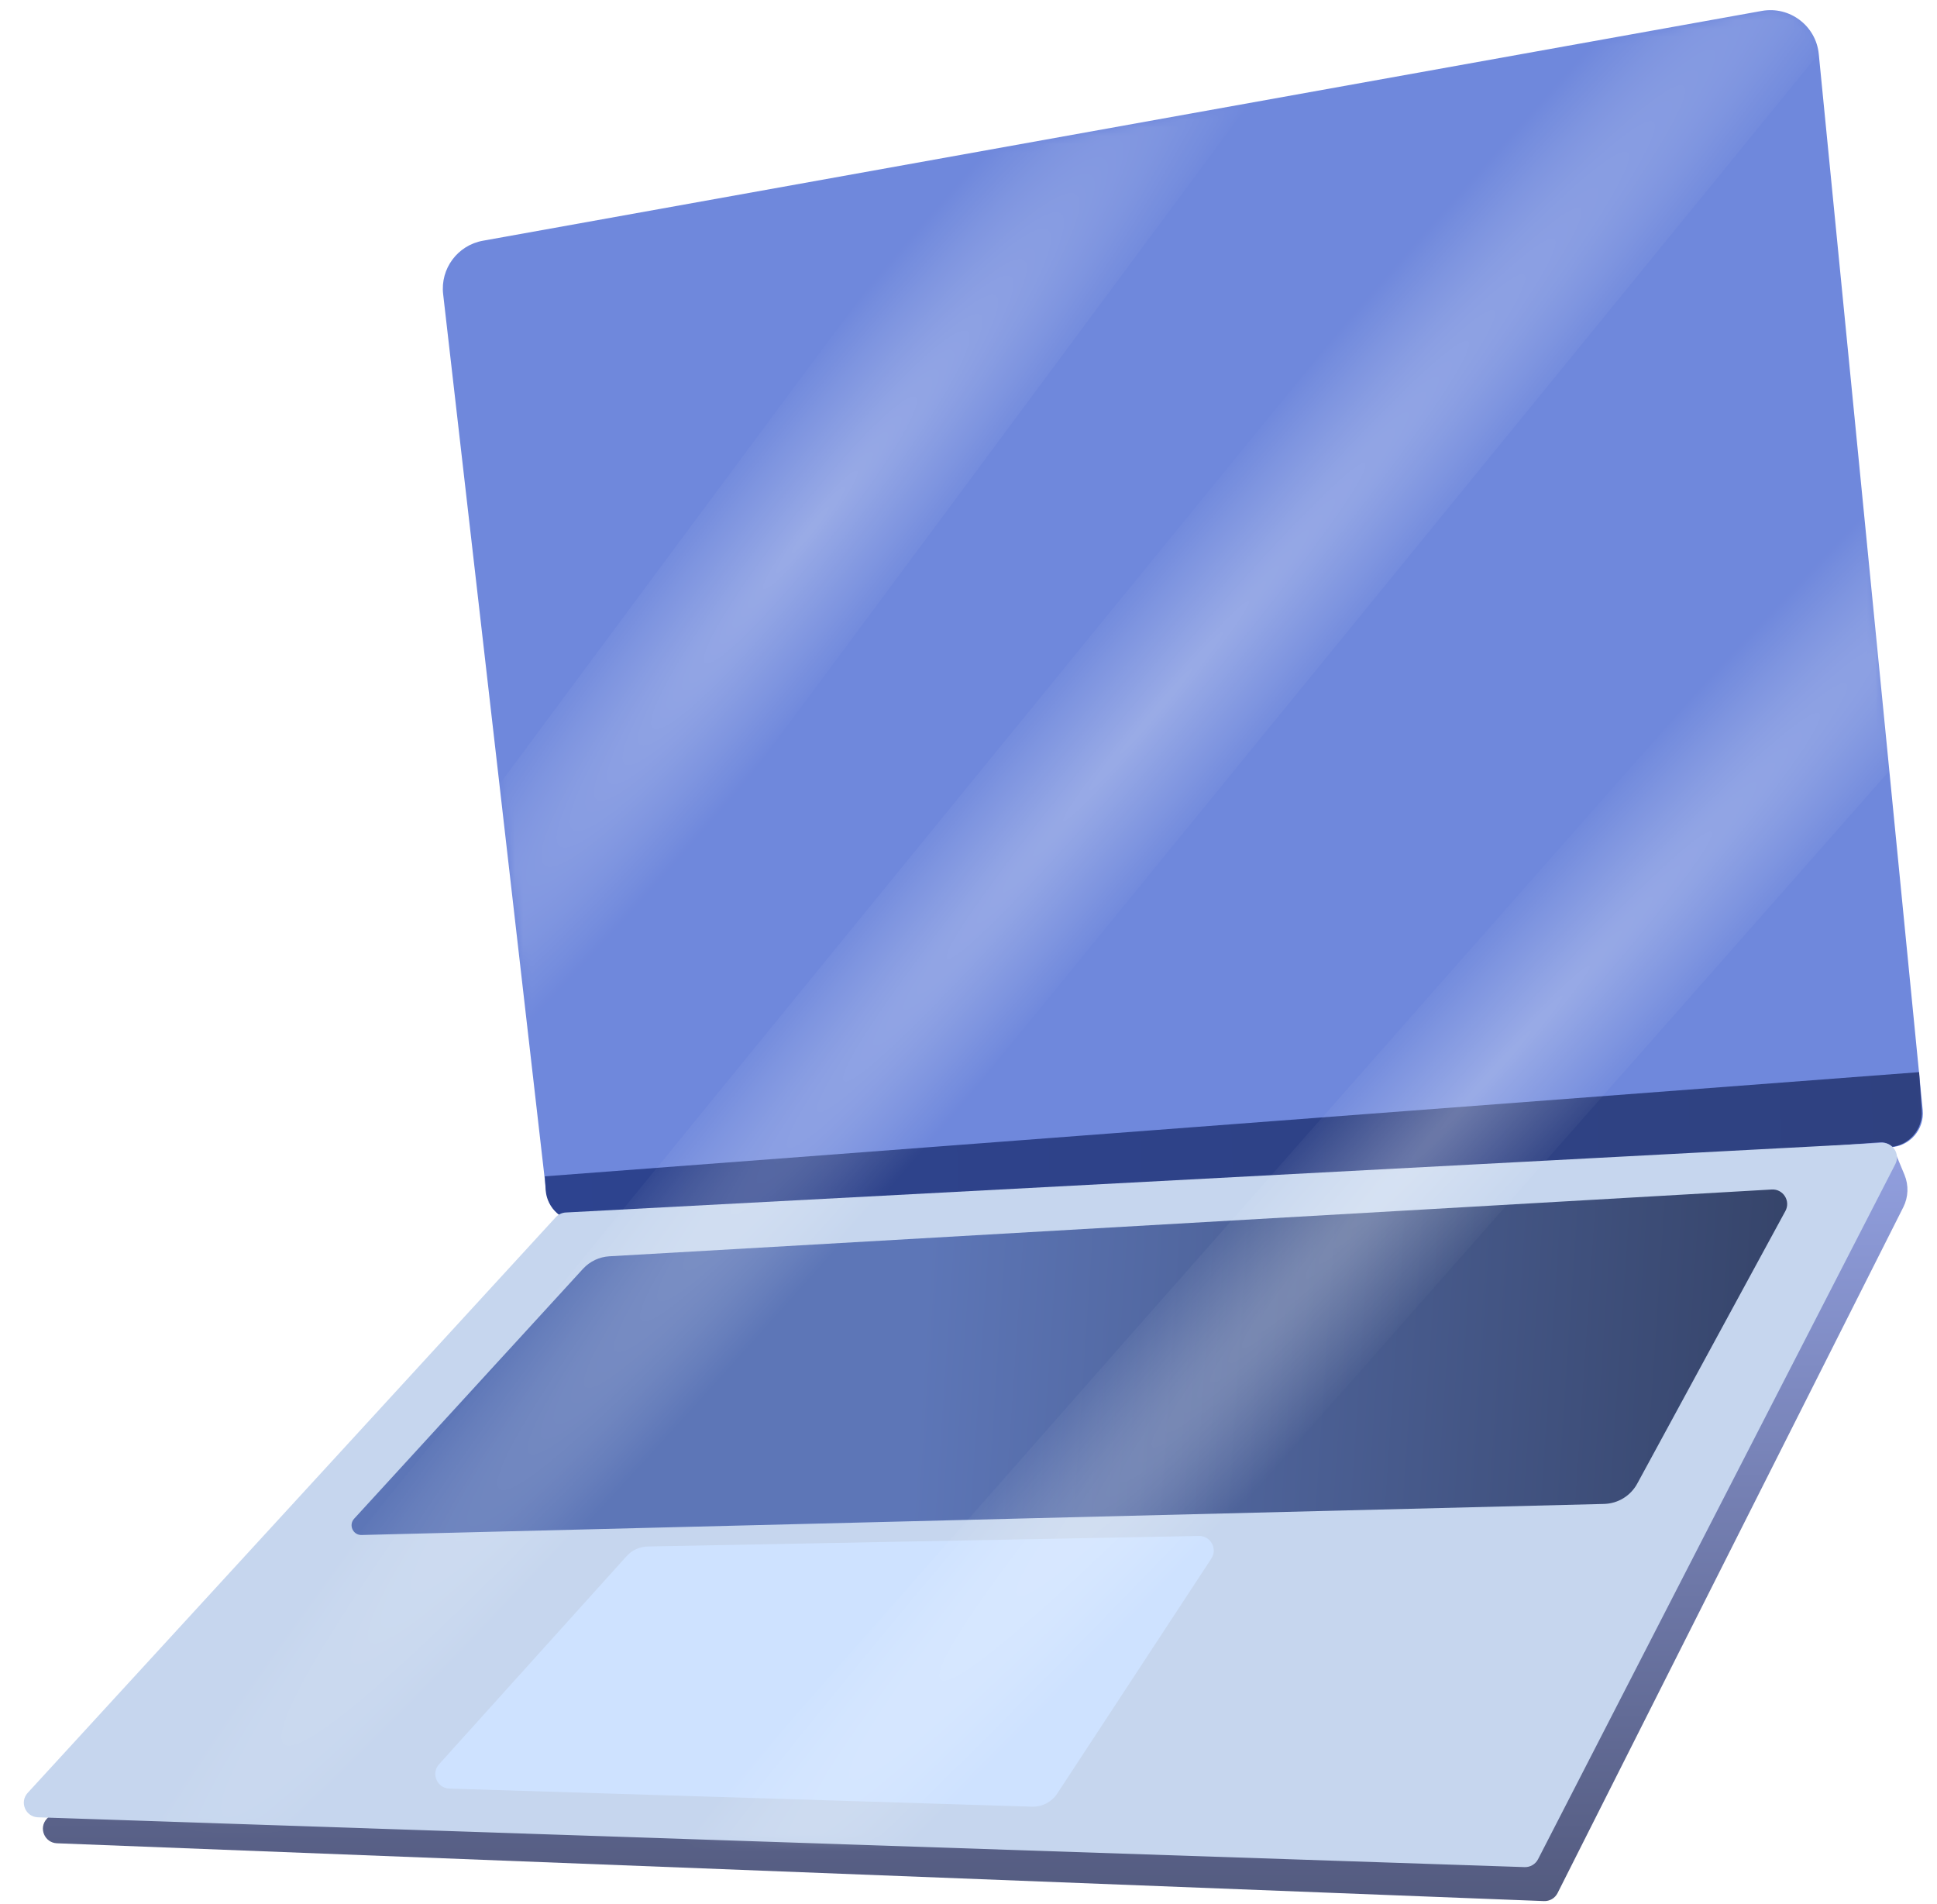 <svg width="235" height="231" viewBox="0 0 235 231" fill="none" xmlns="http://www.w3.org/2000/svg">
<path d="M54.349 35.68C53.994 32.589 56.102 29.753 59.164 29.202L215.022 1.172C218.423 0.56 221.618 2.99 221.939 6.43L233.878 134.659C234.095 136.987 232.337 139.03 230.002 139.163L71.188 148.204C69.004 148.328 67.102 146.727 66.852 144.553L54.349 35.68Z" fill="white"/>
<path d="M53.763 35.68C53.408 32.588 55.517 29.752 58.58 29.202L213.743 1.325C217.131 0.716 220.318 3.126 220.656 6.552L233.267 134.637C233.497 136.972 231.736 139.03 229.393 139.163L70.602 148.203C68.418 148.327 66.516 146.725 66.266 144.552L53.763 35.68Z" fill="#6F88DC"/>
<path d="M66.096 142.69L232.83 130.053L233.149 134.733C233.305 137.025 231.559 139.004 229.265 139.135L70.556 148.188C68.291 148.317 66.346 146.594 66.201 144.33L66.096 142.69Z" fill="url(#paint0_linear_11926_13293)"/>
<path d="M69.777 150.763C70.081 150.431 70.501 150.227 70.95 150.194L228.104 138.563C228.865 138.507 229.576 138.945 229.869 139.649L231.055 142.505C231.582 143.775 231.529 145.211 230.91 146.438L188.967 229.633C188.656 230.252 188.011 230.632 187.319 230.605L6.908 223.592C5.402 223.533 4.654 221.738 5.673 220.628L69.777 150.763Z" fill="url(#paint1_linear_11926_13293)"/>
<path d="M67.429 147.648C67.742 147.307 68.177 147.102 68.639 147.078L228.277 138.631C229.641 138.559 230.569 139.993 229.945 141.207L186.599 225.525C186.286 226.133 185.65 226.507 184.966 226.484L4.603 220.442C3.092 220.392 2.337 218.592 3.359 217.478L67.429 147.648Z" fill="#C6D6EE"/>
<path d="M70.727 153.914C71.557 153.007 72.708 152.461 73.936 152.39L214.951 144.288C216.335 144.208 217.269 145.681 216.607 146.899L198.634 179.965C197.828 181.447 196.293 182.387 194.606 182.429L43.864 186.198C42.825 186.224 42.263 184.989 42.965 184.222L70.727 153.914Z" fill="url(#paint2_linear_11926_13293)"/>
<path d="M76.022 188.761C76.677 188.034 77.604 187.611 78.583 187.592L145.451 186.316C146.874 186.289 147.745 187.866 146.964 189.055L128.268 217.556C127.593 218.586 126.431 219.19 125.2 219.152L54.526 216.959C53.02 216.912 52.258 215.124 53.266 214.005L76.022 188.761Z" fill="#CEE2FF"/>
<g style="mix-blend-mode:hard-light" opacity="0.3">
<mask id="mask0_11926_13293" style="mask-type:alpha" maskUnits="userSpaceOnUse" x="3" y="1" width="231" height="226">
<path fill-rule="evenodd" clip-rule="evenodd" d="M229.824 139.205C231.915 138.971 233.488 137.196 233.49 135.111C233.49 134.973 233.483 134.835 233.469 134.695L220.858 6.61C220.52 3.185 217.333 0.775 213.945 1.383L58.782 29.26C55.944 29.77 53.926 32.241 53.926 35.06C53.926 35.285 53.939 35.512 53.965 35.741L66.468 144.613C66.599 145.75 67.181 146.73 68.02 147.389C67.877 147.475 67.746 147.582 67.631 147.707L3.561 217.536C2.538 218.65 3.294 220.45 4.805 220.501L185.168 226.543C185.852 226.566 186.488 226.192 186.801 225.584L230.146 141.266C230.524 140.532 230.334 139.718 229.824 139.205Z" fill="#C6D6EE"/>
</mask>
<g mask="url(#mask0_11926_13293)">
<g filter="url(#filter0_f_11926_13293)">
<rect width="23.826" height="193.933" transform="matrix(0.803 0.596 -0.596 0.803 146.592 -20.74)" fill="url(#paint3_radial_11926_13293)"/>
</g>
<g filter="url(#filter1_f_11926_13293)">
<rect width="23.826" height="370.011" transform="matrix(0.775 0.632 -0.632 0.775 247.997 -64.728)" fill="url(#paint4_radial_11926_13293)"/>
</g>
<g filter="url(#filter2_f_11926_13293)">
<rect width="23.826" height="370.01" transform="matrix(0.75 0.661 -0.661 0.75 294.408 -16.484)" fill="url(#paint5_radial_11926_13293)"/>
</g>
</g>
</g>
<defs>
<filter id="filter0_f_11926_13293" x="16.174" y="-35.485" width="164.287" height="199.358" filterUnits="userSpaceOnUse" color-interpolation-filters="sRGB">
<feFlood flood-opacity="0" result="BackgroundImageFix"/>
<feBlend mode="normal" in="SourceGraphic" in2="BackgroundImageFix" result="shape"/>
<feGaussianBlur stdDeviation="7.372" result="effect1_foregroundBlur_11926_13293"/>
</filter>
<filter id="filter1_f_11926_13293" x="-0.452" y="-79.473" width="281.665" height="331.401" filterUnits="userSpaceOnUse" color-interpolation-filters="sRGB">
<feFlood flood-opacity="0" result="BackgroundImageFix"/>
<feBlend mode="normal" in="SourceGraphic" in2="BackgroundImageFix" result="shape"/>
<feGaussianBlur stdDeviation="7.372" result="effect1_foregroundBlur_11926_13293"/>
</filter>
<filter id="filter2_f_11926_13293" x="35.092" y="-31.229" width="291.939" height="322.893" filterUnits="userSpaceOnUse" color-interpolation-filters="sRGB">
<feFlood flood-opacity="0" result="BackgroundImageFix"/>
<feBlend mode="normal" in="SourceGraphic" in2="BackgroundImageFix" result="shape"/>
<feGaussianBlur stdDeviation="7.372" result="effect1_foregroundBlur_11926_13293"/>
</filter>
<linearGradient id="paint0_linear_11926_13293" x1="66.096" y1="139.237" x2="265.975" y2="132.743" gradientUnits="userSpaceOnUse">
<stop stop-color="#2D438F"/>
<stop offset="1" stop-color="#30417D"/>
</linearGradient>
<linearGradient id="paint1_linear_11926_13293" x1="117.487" y1="138.469" x2="117.487" y2="235.433" gradientUnits="userSpaceOnUse">
<stop stop-color="#92A0E0"/>
<stop offset="1" stop-color="#50577A"/>
</linearGradient>
<linearGradient id="paint2_linear_11926_13293" x1="111.614" y1="165.187" x2="249.232" y2="174.45" gradientUnits="userSpaceOnUse">
<stop stop-color="#5D76B7"/>
<stop offset="1" stop-color="#293451"/>
</linearGradient>
<radialGradient id="paint3_radial_11926_13293" cx="0" cy="0" r="1" gradientUnits="userSpaceOnUse" gradientTransform="translate(11.913 96.966) rotate(91.816) scale(108.427 13.321)">
<stop stop-color="white"/>
<stop offset="1" stop-color="white" stop-opacity="0"/>
</radialGradient>
<radialGradient id="paint4_radial_11926_13293" cx="0" cy="0" r="1" gradientUnits="userSpaceOnUse" gradientTransform="translate(11.913 185.005) rotate(90.952) scale(206.797 13.326)">
<stop stop-color="white"/>
<stop offset="1" stop-color="white" stop-opacity="0"/>
</radialGradient>
<radialGradient id="paint5_radial_11926_13293" cx="0" cy="0" r="1" gradientUnits="userSpaceOnUse" gradientTransform="translate(11.913 185.005) rotate(90.952) scale(206.797 13.326)">
<stop stop-color="white"/>
<stop offset="1" stop-color="white" stop-opacity="0"/>
</radialGradient>
</defs>
</svg>
